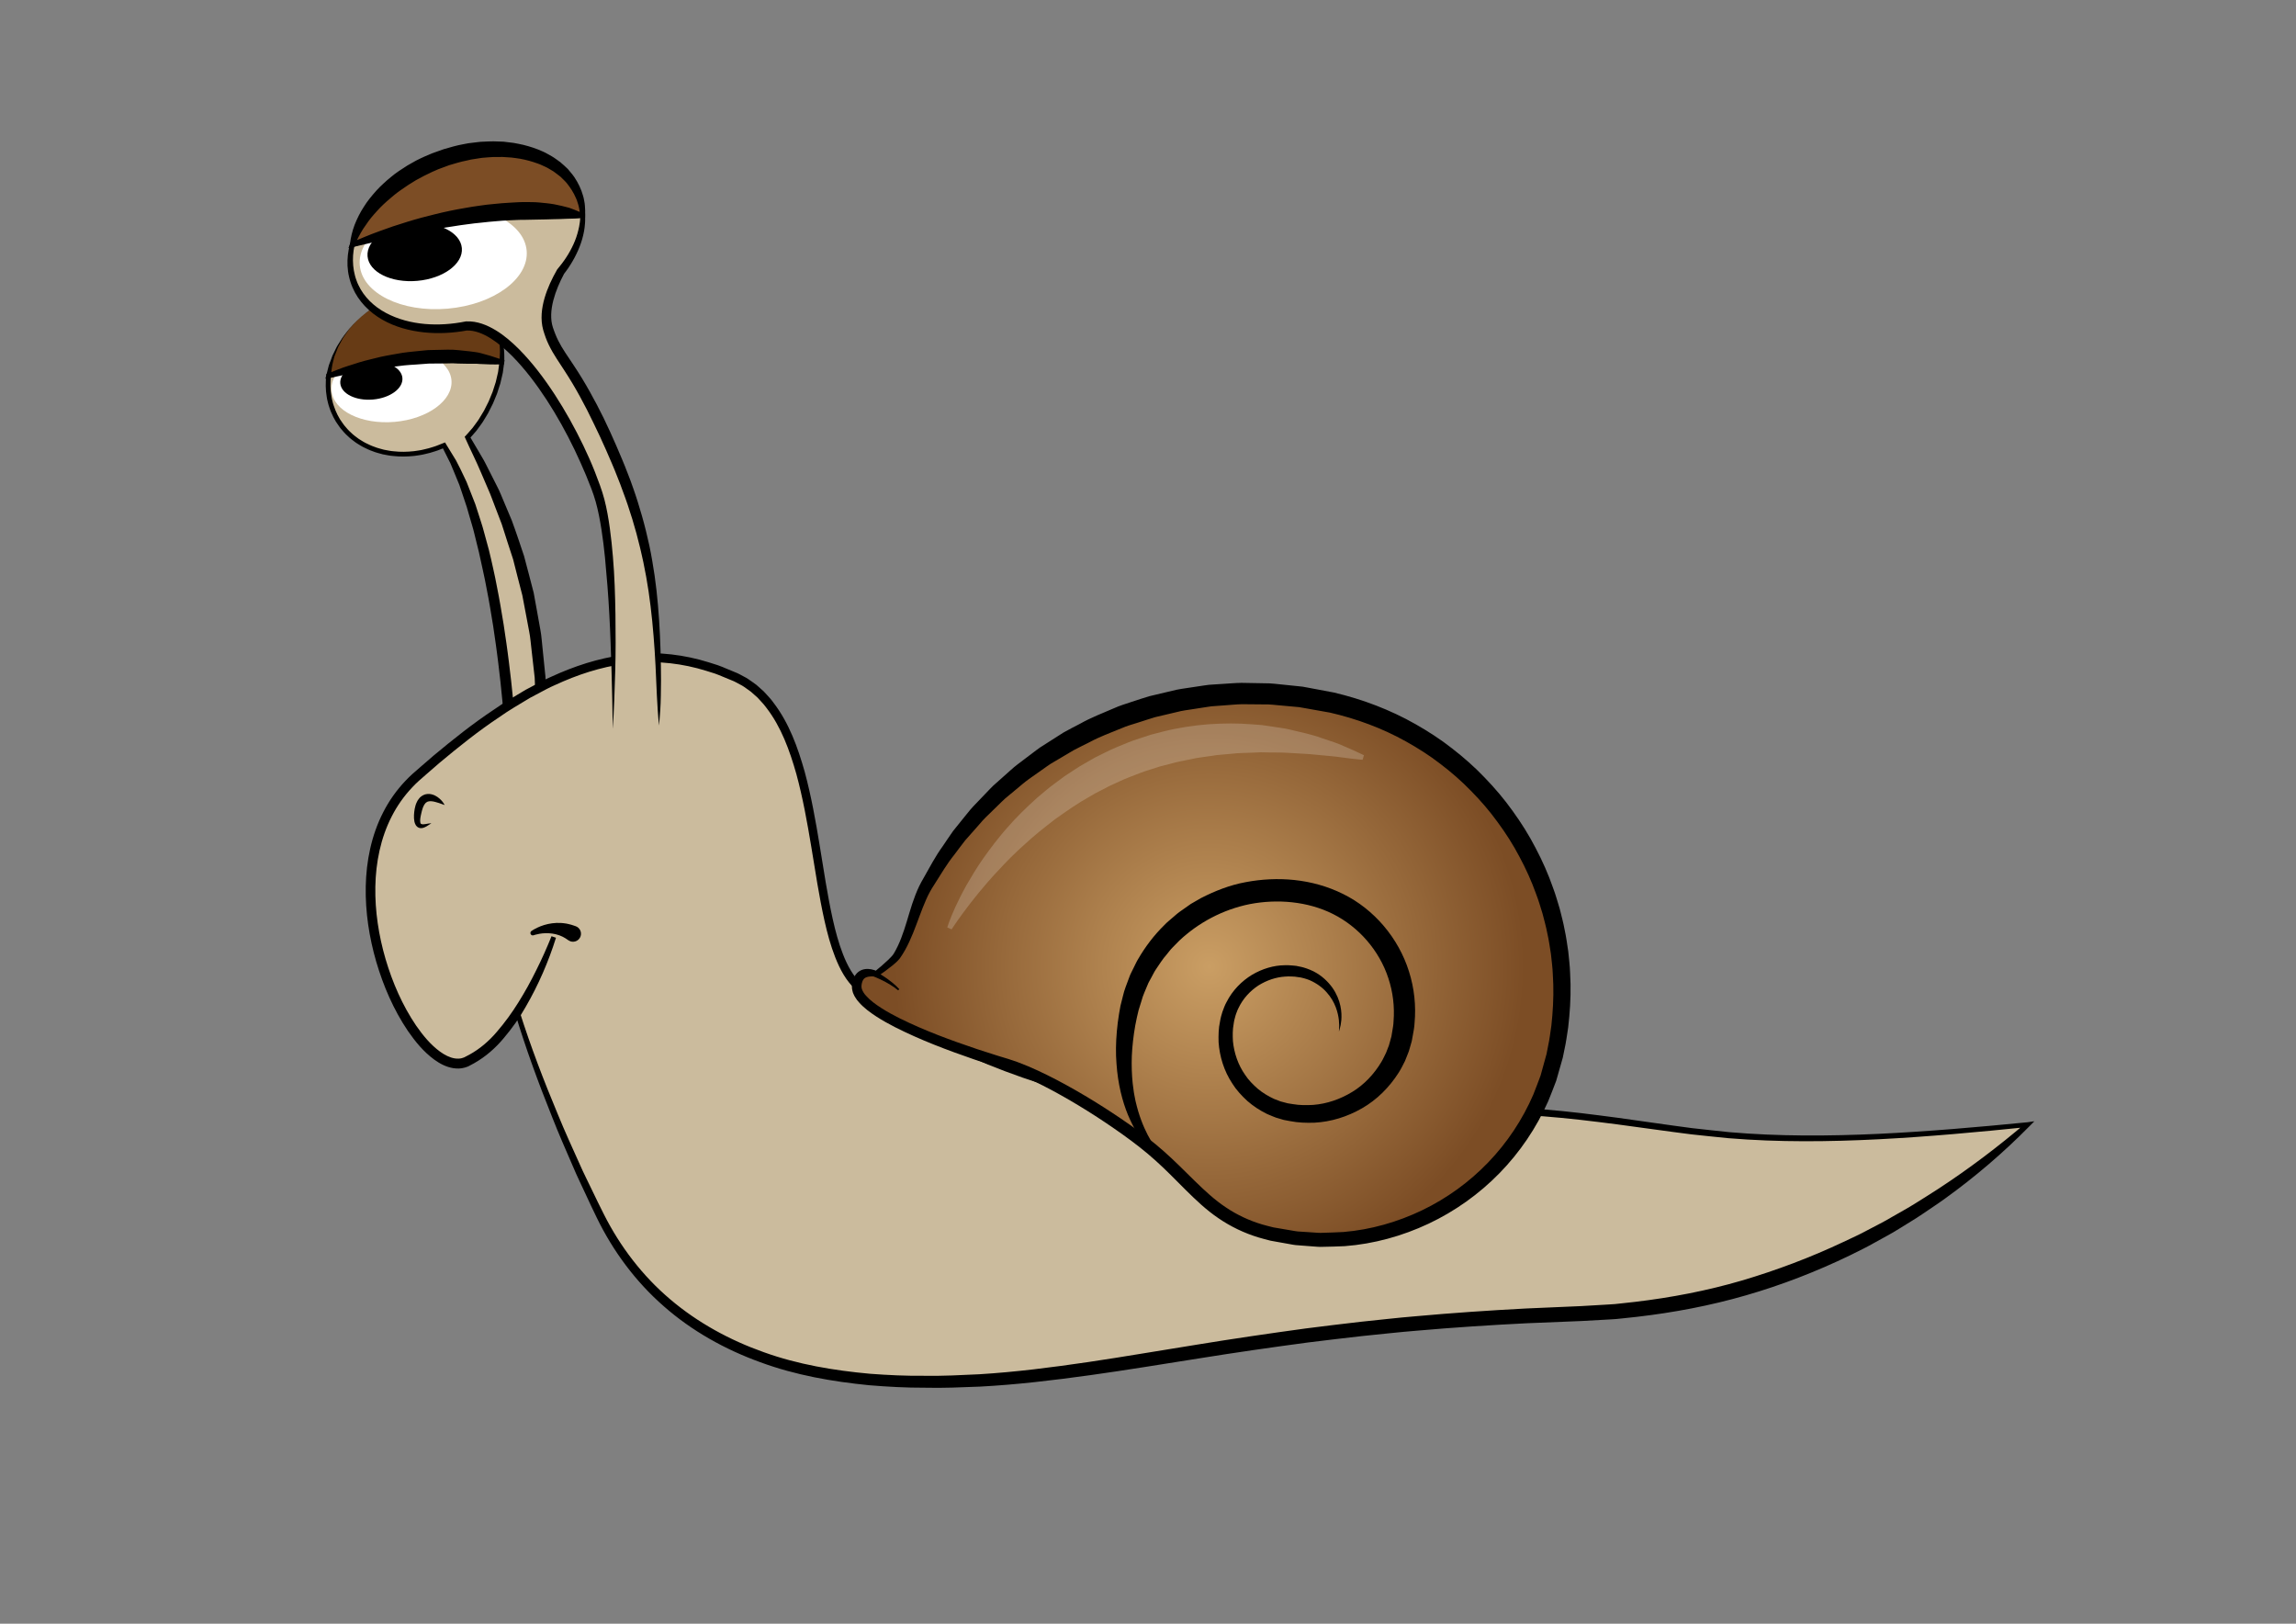<?xml version="1.0" encoding="utf-8"?>
<!DOCTYPE svg PUBLIC "-//W3C//DTD SVG 1.1//EN" "http://www.w3.org/Graphics/SVG/1.1/DTD/svg11.dtd">
<svg version="1.1" id="Ebene_2" xmlns="http://www.w3.org/2000/svg" xmlns:xlink="http://www.w3.org/1999/xlink" x="0px" y="0px"
	 viewBox="0 0 482.664 341.28" enable-background="new 0 0 482.664 341.28" xml:space="preserve">
<rect x="0" y="0" width="482.664" height="341.28" fill="#808080" stroke="none"/>
<g display="none">
	<path display="inline" fill="#CBBB9D" d="M108.799,31.727"/>
</g>
<g display="none">
	<path display="inline" fill="#CBBB9D" d="M108.799,31.727"/>
</g>
<g display="none">
	<path display="inline" fill="#CBBB9D" d="M108.799,31.727"/>
</g>
<g display="none">
	<path display="inline" fill="#CBBB9D" d="M108.799,31.727"/>
</g>
<g display="none">
	<path display="inline" fill="#CBBB9D" d="M108.799,31.727"/>
</g>
<g display="none">
	<path display="inline" fill="#CBBB9D" d="M108.799,31.727"/>
</g>
<g display="none">
	<path display="inline" fill="#CBBB9D" d="M108.799,31.727"/>
</g>
<g display="none">
	<path display="inline" fill="#CBBB9D" d="M108.799,31.727"/>
</g>
<g>
	<g>
		<path fill="#CBBB9D" d="M113.837,152.211c-0.32,39.721-6.47,2.87-6.47,2.87s-2.27-42.84-14.02-61.47
			c-8.51,3.76-18.04,1.72-22.3-5.22c-1.75-2.85-2.37-6.13-1.97-9.41
			c8.4-2.7,22.35-5.82,36.42-2.9c-0.461,5.66-3.4,11.95-7.22,15.83
			C105.917,105.771,114.047,125.311,113.837,152.211z"/>
		<path d="M114.916,152.221c-0.023,2.938-0.067,5.9-0.2,8.854c-0.067,1.48-0.154,2.961-0.292,4.452
			c-0.07,0.746-0.151,1.493-0.268,2.251c-0.121,0.762-0.247,1.515-0.532,2.355
			c-0.085,0.219-0.167,0.438-0.32,0.697c-0.06,0.117-0.197,0.288-0.312,0.421
			c-0.186,0.171-0.37,0.341-0.752,0.449c-0.343,0.1-0.776,0.029-1.008-0.095
			c-0.156-0.066-0.225-0.124-0.314-0.188c-0.085-0.063-0.178-0.137-0.223-0.19c-0.241-0.242-0.382-0.456-0.502-0.655
			c-0.467-0.797-0.714-1.512-0.972-2.245c-0.49-1.454-0.862-2.897-1.212-4.345
			c-0.689-2.897-1.258-5.787-1.769-8.714l-0.01-0.055l-0.004-0.072c-0.157-2.608-0.373-5.248-0.62-7.869
			c-0.248-2.624-0.532-5.247-0.857-7.862c-0.172-1.307-0.318-2.617-0.511-3.92l-0.566-3.913l-0.646-3.898
			c-0.201-1.302-0.474-2.589-0.714-3.884c-0.245-1.294-0.487-2.587-0.786-3.867l-0.846-3.853l-0.943-3.826
			c-0.292-1.283-0.715-2.523-1.066-3.788l-0.545-1.891l-0.623-1.861l-0.627-1.862l-0.314-0.932l-0.375-0.904
			c-0.518-1.196-0.962-2.434-1.5-3.624l-1.759-3.503l-0.004-0.007l0.625,0.191c-0.693,0.259-1.365,0.579-2.077,0.787
			c-0.706,0.227-1.414,0.445-2.142,0.588c-0.718,0.188-1.458,0.269-2.191,0.381
			c-0.737,0.07-1.479,0.136-2.221,0.136c-0.743-0.002-1.486-0.016-2.225-0.111
			c-0.744-0.043-1.47-0.227-2.204-0.349c-0.715-0.209-1.449-0.36-2.139-0.65
			c-0.71-0.236-1.377-0.575-2.048-0.904c-0.334-0.168-0.643-0.382-0.966-0.572
			c-0.326-0.185-0.635-0.395-0.927-0.632c-0.294-0.232-0.606-0.441-0.885-0.692l-0.821-0.769
			c-0.283-0.248-0.501-0.557-0.755-0.834c-0.248-0.282-0.495-0.565-0.696-0.882l-0.648-0.946l-0.527-0.95
			c-0.328-0.672-0.646-1.384-0.866-2.093c-0.134-0.352-0.217-0.717-0.307-1.081
			c-0.101-0.362-0.176-0.729-0.225-1.101c-0.136-0.737-0.185-1.488-0.205-2.234
			c-0.019-0.749,0.038-1.494,0.109-2.238l0.031-0.326l0.312-0.089c1.487-0.425,2.952-0.932,4.457-1.29l2.249-0.573
			c0.746-0.208,1.512-0.329,2.267-0.495l2.274-0.466c0.759-0.149,1.529-0.239,2.293-0.361l2.297-0.343
			c0.766-0.108,1.542-0.145,2.312-0.222l2.315-0.201c0.77-0.093,1.548-0.049,2.322-0.079l2.325-0.037
			c0.775-0.035,1.549,0.006,2.323,0.067l2.322,0.149c0.772,0.063,1.552,0.062,2.316,0.215l4.601,0.721l0.459,0.072
			l-0.061,0.458l-0.304,2.244l-0.509,2.199l-0.69,2.145l-0.857,2.082c-0.327,0.675-0.675,1.34-1.013,2.01
			c-0.372,0.652-0.778,1.285-1.166,1.928c-0.199,0.319-0.438,0.611-0.656,0.918l-0.669,0.91
			c-0.482,0.58-0.997,1.134-1.496,1.701l-0.002,0.003l0.082-0.592l2.012,3.406l0.999,1.711
			c0.32,0.577,0.602,1.175,0.905,1.761l1.791,3.54c0.637,1.163,1.074,2.417,1.61,3.627l1.543,3.661
			c0.463,1.24,0.892,2.495,1.324,3.748l1.267,3.77l1.016,3.846l1,3.85l0.712,3.913l0.702,3.915
			c0.254,1.302,0.302,2.632,0.463,3.947l0.402,3.954l0.201,1.976l0.057,1.985L114.916,152.221z M112.758,152.201
			l-0.279-7.799l-0.076-1.949l-0.219-1.938l-0.437-3.874c-0.172-1.288-0.232-2.591-0.496-3.864l-0.721-3.83
			l-0.727-3.827l-0.975-3.771l-0.959-3.776l-1.209-3.704c-0.408-1.233-0.768-2.484-1.188-3.714l-1.397-3.643
			c-0.484-1.207-0.891-2.447-1.43-3.634l-1.544-3.593c-1.006-2.409-2.205-4.732-3.263-7.133l-0.156-0.354
			l0.238-0.238l0.003-0.003c0.474-0.542,0.965-1.069,1.426-1.623l0.642-0.874c0.209-0.295,0.44-0.574,0.631-0.882
			c0.373-0.621,0.766-1.23,1.125-1.859c0.325-0.648,0.662-1.29,0.978-1.943l0.829-2.011l0.666-2.069l0.49-2.113
			l0.289-2.143l0.397,0.53l-4.519-0.708c-0.749-0.15-1.517-0.149-2.276-0.21l-2.284-0.147
			c-0.761-0.06-1.522-0.102-2.287-0.066l-2.291,0.037c-0.763,0.03-1.528-0.015-2.289,0.078l-2.284,0.198
			c-0.76,0.075-1.525,0.111-2.281,0.219l-2.268,0.339c-0.755,0.121-1.515,0.208-2.266,0.355l-2.248,0.461
			c-0.747,0.165-1.504,0.282-2.241,0.489l-2.224,0.567c-1.489,0.354-2.938,0.855-4.408,1.276l0.343-0.415
			c-0.066,0.699-0.12,1.398-0.102,2.1c0.02,0.699,0.064,1.4,0.192,2.088c0.045,0.347,0.116,0.689,0.21,1.026
			c0.084,0.339,0.161,0.681,0.287,1.007c0.21,0.676,0.486,1.288,0.789,1.92l0.527,0.95l0.584,0.844
			c0.186,0.297,0.417,0.559,0.648,0.821c0.237,0.256,0.438,0.546,0.702,0.776l0.765,0.716
			c0.259,0.234,0.552,0.429,0.826,0.645c0.271,0.222,0.561,0.417,0.866,0.59c0.302,0.177,0.59,0.379,0.903,0.535
			c0.63,0.308,1.255,0.627,1.924,0.849c0.648,0.275,1.342,0.415,2.016,0.614c0.695,0.113,1.38,0.29,2.086,0.33
			c0.701,0.09,1.406,0.103,2.112,0.105c0.705,0.001,1.412-0.062,2.114-0.129c0.699-0.107,1.403-0.182,2.089-0.363
			c0.695-0.136,1.372-0.345,2.046-0.561c0.681-0.197,1.323-0.505,1.986-0.752l0.43-0.159l0.195,0.35l0.004,0.007
			l2.103,3.436c0.642,1.177,1.2,2.395,1.781,3.606l0.431,0.91l0.368,0.933l0.735,1.867l0.732,1.871l0.616,1.906
			c0.389,1.276,0.852,2.537,1.18,3.828l1.053,3.861c0.333,1.291,0.607,2.595,0.901,3.894
			c0.307,1.297,0.555,2.605,0.806,3.912c0.246,1.308,0.526,2.61,0.732,3.924l0.662,3.935l0.583,3.946
			c0.198,1.314,0.349,2.635,0.525,3.953c0.336,2.637,0.628,5.278,0.885,7.924
			c0.253,2.649,0.489,5.286,0.639,7.963l-0.014-0.127c0.488,2.864,1.046,5.746,1.707,8.569
			c0.335,1.409,0.695,2.816,1.14,4.149c0.22,0.654,0.477,1.331,0.756,1.802
			c0.065,0.118,0.14,0.205,0.158,0.224c0.012,0.02-0.002-0.004-0.015-0.012
			c-0.016-0.009-0.016-0.004-0.082-0.044c-0.069-0.041-0.308-0.086-0.477-0.034
			c-0.198,0.065-0.246,0.109-0.29,0.162c-0.007-0.014-0.013,0.024,0.009-0.024
			c0.036-0.057,0.087-0.182,0.136-0.304c0.191-0.552,0.326-1.252,0.434-1.94c0.11-0.693,0.19-1.408,0.26-2.124
			c0.138-1.435,0.229-2.888,0.3-4.344C112.67,158.056,112.725,155.141,112.758,152.201z"/>
	</g>
	
		<ellipse transform="matrix(0.996 -0.087 0.087 0.996 -6.771 7.519)" fill="#FFFFFF" cx="82.355" cy="80.982" rx="12.656" ry="7.69"/>
	<ellipse transform="matrix(0.996 -0.087 0.087 0.996 -6.699 7.142)" cx="78.118" cy="79.981" rx="6.554" ry="3.983"/>
	<g>
		<path fill="#673B15" d="M105.497,76.081c-14.07-2.92-28.02,0.2-36.42,2.9
			c0.64-5.55,4.16-11.11,9.89-14.63c9.09-5.58,20.29-3.87,25.01,3.82
			C105.307,70.341,105.747,73.121,105.497,76.081z"/>
		<path d="M105.419,76.575c-1.569,0.075-3.117,0.008-4.661-0.076c-0.776-0.099-1.52-0.021-2.268-0.041
			c-0.746-0.015-1.49-0.014-2.23-0.044l-1.11-0.055c-0.372-0.009-0.751,0.018-1.127,0.026l-2.258,0.022
			c-0.752,0.024-1.507-0.027-2.258,0.06l-2.258,0.165c-0.752,0.059-1.51,0.077-2.26,0.168l-2.253,0.279
			c-0.751,0.093-1.509,0.153-2.258,0.273l-2.248,0.367c-0.749,0.127-1.51,0.207-2.252,0.377l-2.247,0.432
			c-1.507,0.264-2.986,0.646-4.5,0.93l-0.836,0.156l0.186-0.69v-0c0.153-0.569,0.3-1.134,0.434-1.698
			c0.109-0.57,0.384-1.095,0.567-1.64l0.292-0.812l0.379-0.775c0.268-0.507,0.469-1.047,0.791-1.522
			c0.305-0.484,0.623-0.959,0.916-1.446c0.315-0.473,0.69-0.906,1.032-1.36c0.176-0.223,0.344-0.452,0.528-0.668
			l0.585-0.62c0.399-0.403,0.76-0.846,1.19-1.217c0.866-0.734,1.691-1.519,2.656-2.126
			c0.911-0.683,1.912-1.226,2.915-1.755l1.553-0.706l1.607-0.573c1.088-0.327,2.194-0.606,3.322-0.766
			c1.125-0.166,2.266-0.254,3.404-0.217c0.571-0.015,1.137,0.055,1.705,0.105c0.571,0.03,1.13,0.145,1.692,0.253
			c0.567,0.084,1.113,0.252,1.662,0.414c0.558,0.138,1.083,0.366,1.615,0.582c1.06,0.433,2.068,1.001,3.003,1.671
			c0.94,0.664,1.789,1.455,2.548,2.327c0.739,0.877,1.446,1.825,1.919,2.887c0.994,2.162,1.197,4.543,1.101,6.863
			l-0.018,0.425L105.419,76.575z M105.039,75.424c0.069-0.898,0.096-1.799,0.013-2.695
			c-0.091-1.097-0.354-2.19-0.752-3.192c-0.404-1.034-1.034-1.956-1.711-2.841
			c-0.706-0.862-1.509-1.649-2.404-2.32c-0.891-0.676-1.859-1.258-2.887-1.71
			c-0.515-0.225-1.025-0.464-1.57-0.614c-0.536-0.174-1.07-0.356-1.627-0.454
			c-0.551-0.121-1.102-0.25-1.665-0.295c-0.561-0.069-1.122-0.147-1.688-0.134
			c-1.13-0.046-2.264,0.031-3.383,0.186c-1.124,0.148-2.226,0.416-3.313,0.732l-1.607,0.556l-1.553,0.689
			c-1.007,0.52-2.012,1.054-2.927,1.727c-0.966,0.602-1.81,1.365-2.665,2.111
			c-0.424,0.377-0.78,0.824-1.173,1.232l-0.576,0.626c-0.179,0.219-0.335,0.458-0.502,0.686
			c-0.323,0.466-0.677,0.909-0.972,1.392c-0.281,0.492-0.539,0.996-0.808,1.491
			c-0.28,0.49-0.437,1.04-0.66,1.554l-0.311,0.782l-0.211,0.815c-0.311,1.079-0.424,2.193-0.512,3.291
			l-0.001,0.001l-0.649-0.533c1.443-0.562,2.877-1.188,4.366-1.636l2.226-0.709
			c0.741-0.246,1.504-0.403,2.257-0.607l2.273-0.559c0.761-0.177,1.534-0.294,2.301-0.444l2.312-0.402
			c0.772-0.125,1.555-0.18,2.333-0.273l2.341-0.233c0.779-0.1,1.568-0.061,2.353-0.097l2.357-0.052
			c0.394,0.005,0.784-0.011,1.18,0.011l1.193,0.093c0.795,0.069,1.586,0.168,2.376,0.252
			c0.784,0.104,1.587,0.181,2.324,0.384C102.433,74.579,103.739,74.967,105.039,75.424z"/>
	</g>
	<g>
		<path fill="#CBBB9D" d="M116.406,196.941c0,0-7.219,21.459-18.419,26.259c-11.2,4.8-32.657-40.135-10.4-60
			c26.54-23.688,46.399-30.4,67.2-20.8S168.387,198.4,181.187,208s44.063,27.406,87.106,25.565
			c50.61-2.165,63.355,1.056,86.654,4.133c21.624,2.856,43.788,1.498,71.316-1.317
			c-22.523,20.959-54.117,38.475-94.157,39.727c-72.892,2.279-101.664,15.396-141.319,14.292
			c-19.226-0.535-49.779-4.806-64.8-35.2c-11.86-24-17.234-42.442-17.234-42.442"/>
		<path d="M116.879,197.103c-1.582,5.054-3.699,9.918-6.368,14.524c-1.297,2.324-2.87,4.506-4.606,6.566
			c-1.718,2.07-3.807,3.913-6.238,5.287l-0.928,0.496l-0.232,0.123c-0.066,0.03-0.016,0.018-0.179,0.084
			l-0.116,0.041c-0.164,0.055-0.287,0.11-0.485,0.164c-0.898,0.256-1.645,0.236-2.435,0.125
			c-1.547-0.248-2.858-0.972-3.997-1.793c-2.284-1.672-4.01-3.809-5.542-6.021
			c-3.018-4.471-5.149-9.425-6.656-14.54c-1.486-5.121-2.311-10.457-2.209-15.824
			c0.104-5.349,1.186-10.778,3.675-15.618c1.232-2.416,2.819-4.662,4.696-6.625c0.918-0.994,1.978-1.894,2.954-2.736
			l2.975-2.572c4.056-3.373,8.19-6.681,12.598-9.601c2.157-1.529,4.463-2.846,6.733-4.207l3.521-1.86
			c1.175-0.617,2.418-1.106,3.624-1.664c4.89-2.083,10.093-3.577,15.443-4.021
			c5.344-0.463,10.777,0.183,15.879,1.78l1.913,0.607c0.637,0.203,1.239,0.496,1.86,0.74l1.85,0.767
			l0.462,0.192c0.258,0.11,0.32,0.165,0.49,0.249l0.866,0.466c0.575,0.273,1.158,0.696,1.736,1.106
			c0.285,0.207,0.587,0.401,0.857,0.62l0.77,0.685l0.768,0.687l0.694,0.756c0.463,0.503,0.929,1.006,1.317,1.564
			c3.337,4.342,5.152,9.484,6.592,14.564c1.383,5.122,2.304,10.32,3.155,15.502
			c0.853,5.18,1.61,10.365,2.736,15.437c0.564,2.532,1.23,5.04,2.16,7.416c0.921,2.363,2.136,4.649,3.94,6.242
			c0.229,0.192,0.439,0.409,0.681,0.584l0.796,0.576l1.593,1.153l3.226,2.168l3.312,2.067l3.383,1.953
			c4.555,2.53,9.259,4.785,14.058,6.819c9.643,3.957,19.707,6.898,29.977,8.7
			c10.283,1.795,20.733,2.327,31.183,1.9l15.724-0.507c5.252-0.054,10.509-0.121,15.762-0.114
			c10.506,0.132,21.024,0.63,31.473,1.846c2.606,0.334,5.22,0.625,7.817,0.993l7.793,1.099
			c2.589,0.353,5.201,0.75,7.771,1.069c2.606,0.28,5.213,0.591,7.818,0.845
			c10.388,0.903,20.895,0.841,31.345,0.358c10.46-0.494,20.904-1.409,31.336-2.436l0.011-0.002l1.446-0.206
			l-1.055,1.07c-5.439,5.519-11.358,10.593-17.673,15.141c-1.57,1.148-3.21,2.198-4.813,3.304
			c-1.607,1.098-3.298,2.069-4.945,3.11c-1.644,1.05-3.391,1.92-5.085,2.883
			c-1.69,0.974-3.452,1.81-5.199,2.68c-7.022,3.396-14.327,6.224-21.829,8.391
			c-7.502,2.174-15.2,3.626-22.947,4.524l-2.909,0.312c-0.97,0.115-1.94,0.206-2.915,0.242l-5.843,0.325
			l-11.553,0.471c-7.691,0.387-15.351,0.883-23.024,1.56c-3.837,0.299-7.658,0.756-11.488,1.126
			c-3.826,0.413-7.644,0.902-11.466,1.36c-7.632,1.022-15.253,2.114-22.867,3.341
			c-7.617,1.2-15.233,2.461-22.901,3.529c-7.665,1.06-15.373,1.991-23.135,2.4
			c-3.881,0.149-7.766,0.332-11.653,0.231c-3.897,0.013-7.751-0.198-11.658-0.523
			c-7.747-0.764-15.513-2.119-22.876-4.837c-7.36-2.662-14.347-6.539-20.25-11.733
			c-5.926-5.163-10.693-11.593-14.107-18.617c-0.882-1.755-1.651-3.498-2.482-5.247
			c-0.801-1.758-1.667-3.476-2.414-5.267c-1.538-3.555-3.107-7.096-4.514-10.696
			c-2.884-7.178-5.547-14.434-7.783-21.859l0.96-0.279c2.319,7.322,5.081,14.535,8.053,21.635
			c1.452,3.568,3.061,7.062,4.637,10.568c0.763,1.761,1.659,3.479,2.483,5.222
			c0.849,1.723,1.665,3.501,2.541,5.18c3.429,6.807,8.138,12.96,13.928,17.861
			c5.78,4.917,12.54,8.599,19.696,11.131c7.158,2.579,14.743,3.844,22.337,4.532
			c3.785,0.285,7.645,0.467,11.466,0.422c3.831,0.069,7.66-0.142,11.486-0.319
			c7.653-0.465,15.275-1.446,22.887-2.562c7.61-1.124,15.212-2.452,22.841-3.658
			c7.62-1.248,15.275-2.366,22.939-3.413c3.839-0.471,7.676-0.973,11.521-1.397
			c3.85-0.383,7.691-0.852,11.548-1.162c7.7-0.701,15.443-1.223,23.166-1.631l11.579-0.502l5.715-0.333
			c0.954-0.038,1.903-0.129,2.851-0.246l2.844-0.314c7.573-0.898,15.091-2.335,22.414-4.479
			c7.314-2.162,14.468-4.861,21.369-8.12c1.726-0.814,3.469-1.597,5.143-2.517
			c1.679-0.909,3.41-1.726,5.042-2.721c1.647-0.965,3.341-1.86,4.955-2.884c1.614-1.024,3.25-2.019,4.85-3.07
			c6.406-4.194,12.539-8.831,18.399-13.827l0.392,0.864h-0.01c-10.437,1.075-20.893,2.038-31.384,2.581
			c-10.492,0.53-21.011,0.644-31.534-0.223c-2.613-0.243-5.217-0.542-7.825-0.81
			c-2.635-0.316-5.21-0.694-7.817-1.039l-7.791-1.062c-2.596-0.356-5.195-0.634-7.793-0.955
			c-10.398-1.17-20.857-1.596-31.323-1.711c-5.233,0.001-10.465,0.076-15.699,0.138l-15.724,0.531
			c-10.505,0.446-21.118-0.075-31.512-1.875c-10.394-1.807-20.582-4.767-30.348-8.757
			c-4.861-2.052-9.627-4.327-14.246-6.884l-3.433-1.975l-3.364-2.093l-3.305-2.215l-1.595-1.15l-0.797-0.575
			c-0.29-0.208-0.543-0.46-0.816-0.69c-2.146-1.906-3.435-4.417-4.418-6.906c-0.985-2.509-1.671-5.087-2.251-7.669
			c-1.155-5.168-1.921-10.369-2.78-15.534c-0.855-5.163-1.778-10.306-3.138-15.312
			c-1.409-4.96-3.196-9.913-6.298-13.92c-0.361-0.521-0.79-0.979-1.215-1.439l-0.635-0.693l-0.7-0.621
			l-0.699-0.623c-0.239-0.193-0.493-0.351-0.738-0.53c-0.491-0.349-0.961-0.712-1.575-1.004l-0.866-0.465
			c-0.123-0.062-0.337-0.191-0.385-0.196l-0.446-0.184l-1.785-0.736c-0.599-0.234-1.181-0.518-1.793-0.711
			l-1.837-0.578c-4.9-1.525-10.068-2.129-15.171-1.68c-5.108,0.432-10.107,1.87-14.849,3.898
			c-1.171,0.545-2.375,1.018-3.52,1.623l-3.431,1.82c-2.221,1.339-4.475,2.627-6.596,4.137
			c-4.334,2.881-8.398,6.144-12.398,9.479l-2.971,2.577c-1.006,0.872-1.949,1.673-2.811,2.608
			c-1.743,1.828-3.214,3.914-4.359,6.17c-2.314,4.514-3.341,9.638-3.433,14.751
			c-0.09,5.126,0.709,10.274,2.152,15.215c1.458,4.932,3.538,9.724,6.403,13.948
			c1.441,2.086,3.087,4.077,5.053,5.504c0.974,0.708,2.047,1.259,3.101,1.419c0.5,0.087,1.096,0.059,1.463-0.046
			c0.12-0.027,0.299-0.102,0.446-0.15l0.116-0.041c-0.088,0.032,0.034-0.022,0.04-0.028l0.202-0.106
			l0.81-0.424c2.135-1.175,4.089-2.823,5.736-4.768c1.663-1.926,3.185-4.006,4.546-6.202
			c1.37-2.189,2.628-4.463,3.772-6.798c1.167-2.321,2.228-4.709,3.196-7.117L116.879,197.103z"/>
	</g>
	<g>
		<path fill="#CBBB9D" d="M128.817,153.2c0.26-11.04,0.51-39.22-3.24-49.85
			c-5.7-16.17-18.29-35.28-27.52-34.84c-10.69,2.07-20.51-1.31-23.53-8.8
			c-1.05-2.61-1.17-5.44-0.48-8.26c10.98-3.76,31.64-9.46,48.46-6.13v0.17
			c0,2.4-0.64,4.86-1.82,7.25c-0.74,1.5-1.69,2.97-2.84,4.37c-1.88,3.39-3.8,8.15-2.63,12
			c2.07,6.79,5.19,6.62,13.45,25.42c8.23,18.74,9.91,32.33,9.88,57.97"/>
		<path d="M128.817,153.2c-0.076-4.017-0.124-8.031-0.257-12.041c-0.136-4.011-0.239-8.019-0.468-12.02
			c-0.21-4.002-0.534-7.993-0.913-11.966c-0.199-1.986-0.44-3.965-0.748-5.927
			c-0.31-1.96-0.676-3.911-1.201-5.788c-0.516-1.847-1.278-3.71-2.027-5.54c-0.772-1.829-1.578-3.645-2.438-5.436
			c-1.726-3.579-3.658-7.061-5.817-10.387c-2.164-3.317-4.549-6.504-7.302-9.285
			c-1.379-1.38-2.862-2.651-4.462-3.665c-1.589-1.005-3.361-1.737-5.083-1.677l0.136-0.017
			c-2.995,0.549-6.07,0.727-9.115,0.408c-3.035-0.331-6.076-1.125-8.772-2.678
			c-2.687-1.527-5.013-3.865-6.241-6.755c-0.078-0.19-0.148-0.335-0.23-0.564l-0.178-0.526
			c-0.127-0.336-0.22-0.733-0.315-1.121c-0.186-0.774-0.287-1.535-0.33-2.312
			c-0.039-0.774-0.004-1.547,0.075-2.312l0.173-1.139l0.256-1.119l0.001-0.002l0.055-0.263l0.269-0.092
			c7.809-2.661,15.819-4.774,23.986-6.046c4.082-0.632,8.209-1.029,12.349-1.101
			c2.07-0.034,4.143,0.017,6.211,0.174c1.034,0.078,2.066,0.19,3.096,0.321c1.029,0.139,2.053,0.311,3.075,0.504
			h0.003l0.399,0.058l0.003,0.433l0.007,0.825c0.008,0.263-0.02,0.555-0.036,0.838
			c-0.034,0.573-0.107,1.12-0.21,1.673c-0.205,1.1-0.518,2.18-0.93,3.218c-0.092,0.264-0.212,0.516-0.321,0.773
			c-0.101,0.243-0.235,0.535-0.356,0.767c-0.233,0.481-0.479,0.964-0.777,1.459
			c-0.275,0.503-0.588,0.958-0.893,1.427c-0.305,0.467-0.653,0.903-0.985,1.352l0.087-0.128
			c-0.959,1.808-1.777,3.692-2.275,5.624c-0.492,1.919-0.653,3.926-0.096,5.656c0.16,0.422,0.335,1.004,0.523,1.425
			c0.18,0.443,0.366,0.89,0.594,1.333c0.438,0.887,0.951,1.741,1.523,2.603c1.136,1.717,2.356,3.484,3.458,5.3
			c1.109,1.817,2.14,3.676,3.13,5.551l1.439,2.833l1.352,2.87c0.862,1.915,1.734,3.873,2.529,5.807
			c0.416,0.958,0.792,1.959,1.18,2.948c0.396,0.988,0.766,1.983,1.109,2.985c0.711,1.997,1.34,4.025,1.92,6.065
			c0.583,2.04,1.084,4.103,1.536,6.175c0.436,2.076,0.783,4.167,1.096,6.261l0.402,3.147l0.312,3.154
			c0.172,2.104,0.327,4.208,0.412,6.314c0.116,2.104,0.147,4.21,0.195,6.314c0.032,2.103,0.049,4.207-0.01,6.309
			c-0.025,2.102-0.175,4.204-0.376,6.302c-0.439-4.198-0.527-8.389-0.739-12.573
			c-0.121-2.09-0.226-4.183-0.414-6.265c-0.157-2.085-0.383-4.163-0.626-6.235l-0.416-3.101l-0.505-3.083
			l-0.596-3.063c-0.207-1.018-0.465-2.026-0.688-3.041c-0.485-2.019-1.019-4.027-1.632-6.011
			c-0.61-1.984-1.268-3.955-2.007-5.898c-0.347-0.981-0.713-1.951-1.105-2.909
			c-0.384-0.963-0.751-1.925-1.178-2.89c-0.814-1.944-1.664-3.815-2.536-5.723
			c-0.895-1.883-1.788-3.763-2.729-5.617c-0.951-1.847-1.938-3.671-2.998-5.448
			c-1.059-1.784-2.208-3.485-3.369-5.281c-0.579-0.893-1.142-1.846-1.623-2.847
			c-0.244-0.494-0.465-1.015-0.664-1.551c-0.215-0.549-0.323-0.981-0.512-1.548c-0.655-2.326-0.331-4.667,0.271-6.77
			c0.619-2.12,1.554-4.083,2.619-5.949l0.034-0.059l0.053-0.069c0.318-0.411,0.666-0.8,0.973-1.22
			c0.305-0.42,0.625-0.837,0.889-1.27c0.283-0.414,0.551-0.877,0.814-1.354c0.141-0.24,0.24-0.433,0.36-0.682
			c0.113-0.233,0.238-0.463,0.336-0.704c0.433-0.945,0.773-1.93,1.015-2.938c0.126-0.499,0.233-1.019,0.297-1.518
			c0.032-0.253,0.077-0.497,0.087-0.773l0.049-0.791l0.403,0.491l-0.002-0c-1-0.19-2.003-0.358-3.013-0.494
			c-1.01-0.128-2.023-0.238-3.04-0.315c-2.033-0.155-4.076-0.205-6.118-0.171
			c-4.085,0.07-8.168,0.463-12.213,1.089c-8.094,1.261-16.055,3.359-23.814,6.004l0.324-0.354l-0.001,0.002
			l-0.193,1.058l-0.114,1.065c-0.041,0.711-0.042,1.423,0.025,2.127c0.071,0.699,0.181,1.411,0.365,2.071
			c0.092,0.33,0.171,0.654,0.317,1.008l0.193,0.521l0.206,0.457c1.183,2.554,3.314,4.575,5.804,5.894
			c2.493,1.337,5.311,2.064,8.161,2.32c2.856,0.253,5.755,0.041,8.578-0.523l0.066-0.013l0.071-0.003
			c2.331-0.105,4.438,0.795,6.235,1.881c1.817,1.103,3.38,2.491,4.843,3.94c2.9,2.93,5.349,6.21,7.569,9.611
			c2.214,3.409,4.184,6.961,5.947,10.613c0.88,1.827,1.708,3.68,2.45,5.569
			c0.734,1.897,1.469,3.771,2.001,5.802c0.521,2.001,0.858,4.009,1.14,6.019c0.278,2.01,0.486,4.021,0.652,6.034
			c0.349,4.022,0.465,8.052,0.532,12.074c0.052,4.024,0.07,8.044-0.048,12.063
			C129.216,145.175,129.08,149.19,128.817,153.2z"/>
	</g>
	
		<ellipse transform="matrix(0.996 -0.087 0.087 0.996 -4.384 8.366)" fill="#FFFFFF" cx="93.217" cy="54.178" rx="17.612" ry="10.701"/>
	<ellipse transform="matrix(0.996 -0.087 0.087 0.996 -4.301 7.835)" cx="87.219" cy="52.976" rx="9.953" ry="6.047"/>
	<g>
		<path fill="#7C4D25" d="M122.507,45.32c-16.82-3.33-37.48,2.37-48.46,6.13
			c1.69-6.93,8.19-13.84,17.43-17.55c13-5.24,26.48-2.18,30.12,6.84
			C122.187,42.21,122.487,43.75,122.507,45.32z"/>
		<path d="M122.426,45.813c-1.063,0.132-2.107,0.143-3.152,0.162c-1.023,0.035-2.018,0.104-3.006,0.098
			c-0.994,0.022-2.008,0.075-3.004,0.072c-0.999-0.002-2.004,0.063-3.004,0.061c-1.001-0.022-2.006,0.061-3.01,0.091
			c-1.004,0.025-2.008,0.122-3.013,0.202c-1.005,0.064-2.007,0.188-3.012,0.293
			c-1.005,0.095-2.01,0.206-3.013,0.352c-1.003,0.134-2.008,0.263-3.008,0.439c-1,0.167-2.009,0.292-3.007,0.483
			c-1,0.181-2.005,0.339-3.002,0.55c-0.996,0.209-2.005,0.366-3,0.588c-1.996,0.418-3.996,0.845-5.99,1.309
			l-5.996,1.411l-0.96,0.226l0.312-0.818l0.001-0.001c0.158-1.383,0.487-2.766,0.992-4.085
			c0.521-1.307,1.145-2.593,1.927-3.769c0.745-1.208,1.649-2.301,2.588-3.357c0.478-0.521,0.967-1.034,1.496-1.502
			c0.511-0.49,1.048-0.947,1.597-1.392c1.08-0.915,2.27-1.677,3.461-2.429c0.61-0.351,1.219-0.707,1.838-1.04
			c0.632-0.31,1.258-0.633,1.905-0.908l0.971-0.412l0.542-0.226l0.473-0.169l1.895-0.675
			c1.372-0.394,2.771-0.819,4.146-1.055l1.037-0.198l1.05-0.129c0.702-0.071,1.396-0.197,2.105-0.205
			c0.707-0.023,1.41-0.08,2.117-0.073l2.122,0.069l2.114,0.256c0.702,0.109,1.397,0.28,2.093,0.42
			c1.383,0.347,2.748,0.786,4.055,1.385c0.66,0.276,1.273,0.677,1.906,1.011c0.622,0.36,1.192,0.821,1.783,1.228
			c0.558,0.46,1.087,0.962,1.608,1.459c0.456,0.569,0.954,1.097,1.356,1.698
			c0.805,1.203,1.444,2.518,1.821,3.887l0.136,0.485l0.104,0.539c0.066,0.358,0.143,0.719,0.157,1.069
			c0.079,0.703,0.068,1.407,0.05,2.103l-0.011,0.429L122.426,45.813z M121.869,44.544
			c-0.058-0.373-0.098-0.75-0.196-1.113c-0.058-0.317-0.178-0.601-0.265-0.895l-0.138-0.437l-0.195-0.464
			c-0.496-1.167-1.176-2.215-1.954-3.173c-0.393-0.475-0.874-0.878-1.296-1.319
			c-0.499-0.37-0.973-0.764-1.477-1.116c-0.544-0.304-1.049-0.659-1.611-0.924
			c-0.577-0.241-1.116-0.545-1.713-0.736c-1.172-0.428-2.381-0.76-3.616-0.989
			c-0.625-0.084-1.242-0.203-1.869-0.262l-1.889-0.123l-1.899,0.006c-0.632,0.016-1.266,0.093-1.897,0.134
			c-0.633,0.026-1.26,0.168-1.888,0.252l-0.941,0.147l-0.931,0.214c-1.267,0.238-2.431,0.615-3.634,0.963
			l-1.886,0.697l-0.471,0.174l-0.382,0.17l-0.876,0.384c-1.157,0.535-2.289,1.116-3.4,1.737
			c-1.096,0.646-2.158,1.344-3.193,2.079c-1.048,0.722-2.009,1.552-2.964,2.388
			c-0.481,0.415-0.923,0.87-1.382,1.312c-0.418,0.474-0.883,0.917-1.284,1.408c-0.856,0.949-1.576,1.998-2.292,3.065
			c-0.674,1.09-1.274,2.232-1.794,3.444l-0.001,0.001l-0.648-0.591c0.952-0.405,1.893-0.849,2.858-1.221
			c0.962-0.385,1.922-0.78,2.899-1.125c1.943-0.725,3.911-1.388,5.9-1.987c1.984-0.62,3.994-1.155,6.019-1.643
			c2.022-0.501,4.066-0.927,6.126-1.273c1.026-0.194,2.06-0.352,3.098-0.495c1.034-0.163,2.075-0.277,3.121-0.368
			c1.044-0.099,2.087-0.212,3.139-0.254c1.051-0.046,2.098-0.147,3.154-0.137
			c1.056,0.013,2.109-0.016,3.164,0.086c1.057,0.104,2.102,0.192,3.157,0.381c1.058,0.206,2.113,0.453,3.131,0.73
			C120.398,43.937,121.131,44.231,121.869,44.544z"/>
	</g>
	<radialGradient id="SVGID_1_" cx="185.475" cy="211.975" r="0" gradientUnits="userSpaceOnUse">
		<stop  offset="0" style="stop-color:#FFFFFF"/>
		<stop  offset="1" style="stop-color:#000000"/>
	</radialGradient>
	<path fill="url(#SVGID_1_)" stroke="#000000" stroke-width="1.18" stroke-miterlimit="10" d="M185.475,211.975"/>
	<g>
		<path fill="#CBBB9D" d="M111.944,196.134c0,0,4.004-2.245,8.277,0"/>
		<path d="M111.706,195.694c-0,0,0.489-0.356,1.266-0.719c0.781-0.376,1.899-0.764,3.103-0.913
			c0.6-0.085,1.217-0.1,1.799-0.07c0.294,0.001,0.571,0.054,0.841,0.083c0.271,0.026,0.52,0.082,0.751,0.136
			c0.47,0.092,0.845,0.221,1.109,0.312c0.266,0.09,0.418,0.141,0.418,0.141c0.879,0.298,1.352,1.251,1.055,2.131
			c-0.297,0.879-1.251,1.352-2.13,1.055c-0.143-0.049-0.275-0.114-0.395-0.194l-0.074-0.05
			c0,0-0.092-0.062-0.252-0.17c-0.16-0.112-0.39-0.275-0.691-0.425c-0.148-0.083-0.31-0.174-0.492-0.241
			c-0.181-0.071-0.369-0.171-0.577-0.227c-0.41-0.138-0.867-0.258-1.341-0.318
			c-0.948-0.145-1.956-0.089-2.701,0.047c-0.759,0.131-1.213,0.303-1.213,0.303
			c-0.26,0.1-0.552-0.031-0.651-0.292C111.449,196.065,111.527,195.825,111.706,195.694z"/>
	</g>
	<g>
		<path fill="#CBBB9D" d="M93.466,169.206c0,0-4.475-4.166-5.555,1.08c-1.08,5.246,2.006,2.777,2.777,2.777"/>
		<path d="M93.466,169.206c0,0-0.208-0.075-0.572-0.207c-0.357-0.123-0.852-0.316-1.418-0.452
			c-0.278-0.076-0.577-0.129-0.858-0.145c-0.287-0.024-0.537,0.026-0.746,0.099c-0.19,0.111-0.384,0.205-0.546,0.457
			c-0.089,0.108-0.181,0.223-0.241,0.391c-0.062,0.16-0.17,0.282-0.209,0.473
			c-0.11,0.371-0.229,0.665-0.308,1.101c-0.112,0.425-0.151,0.749-0.214,1.098
			c-0.039,0.334-0.048,0.678,0.006,0.865c0.043,0.195,0.084,0.28,0.314,0.338
			c0.219,0.062,0.509,0.017,0.748-0.014c0.255-0.044,0.477-0.082,0.661-0.114c0.38-0.07,0.607-0.032,0.607-0.032
			l0.001,0.001c0,0.001-0.001,0.001-0.001,0.001s-0.203,0.067-0.505,0.292c-0.156,0.1-0.346,0.231-0.583,0.367
			c-0.249,0.117-0.517,0.281-0.937,0.332c-0.206,0.012-0.459,0.009-0.712-0.126c-0.137-0.05-0.235-0.144-0.338-0.245
			c-0.115-0.101-0.189-0.209-0.245-0.321c-0.272-0.47-0.293-0.918-0.341-1.368
			c-0.023-0.44,0.001-0.936,0.05-1.327c0.032-0.391,0.141-0.911,0.263-1.352
			c0.041-0.229,0.172-0.467,0.267-0.697c0.086-0.232,0.235-0.458,0.406-0.678c0.296-0.447,0.83-0.812,1.372-0.978
			c0.552-0.142,1.087-0.1,1.508,0.034c0.431,0.126,0.779,0.318,1.07,0.517c0.577,0.412,0.951,0.833,1.18,1.158
			C93.377,168.992,93.466,169.206,93.466,169.206z"/>
	</g>
	<g>
		<path fill="#CBBB9D" d="M108.799,31.727"/>
	</g>
	<g>
		<g>
			<radialGradient id="SVGID_2_" cx="254.226" cy="203.179" r="66.322" gradientUnits="userSpaceOnUse">
				<stop  offset="0" style="stop-color:#CA9E64"/>
				<stop  offset="1" style="stop-color:#7C4D25"/>
			</radialGradient>
			<path fill="url(#SVGID_2_)" d="M280.014,147.674c-34.7-7.871-69.243,8.854-85.393,38.68
				c-2.461,4.545-3.149,10.015-6.035,14.508c-0.784,1.221-4.356,3.834-4.356,3.834
				c-2.107-0.566-3.859-0.189-4.135,2.426c-0.669,6.348,24.365,14.399,31.462,16.539
				c9.009,2.717,24.277,12.458,31.139,18.334c8.679,7.432,12.417,14.601,24.709,17.389
				c26.747,6.066,53.347-10.697,59.413-37.443C334.401,188.506,313.446,155.257,280.014,147.674z"/>
			<g>
				<path d="M279.627,149.789l-3.76-0.67l-1.88-0.335c-0.312-0.053-0.629-0.118-0.938-0.161l-0.911-0.081
					l-3.642-0.332c-0.609-0.047-1.208-0.134-1.824-0.149l-1.855-0.015l-3.708-0.034
					c-1.235,0.022-2.466,0.166-3.698,0.241l-1.848,0.136c-0.617,0.034-1.232,0.09-1.84,0.205l-3.662,0.566
					c-0.609,0.103-1.226,0.16-1.827,0.301l-1.803,0.427l-3.607,0.851c-1.185,0.346-2.352,0.756-3.532,1.121
					c-1.173,0.385-2.377,0.689-3.506,1.197c-2.284,0.942-4.62,1.779-6.796,2.966
					c-1.103,0.56-2.223,1.091-3.314,1.674l-3.196,1.893l-1.601,0.946c-0.522,0.333-1.017,0.708-1.527,1.06
					l-3.044,2.143c-1.016,0.714-1.925,1.565-2.895,2.341l-1.434,1.191c-0.483,0.392-0.962,0.789-1.393,1.238
					l-2.67,2.605c-0.437,0.442-0.91,0.852-1.319,1.321l-1.226,1.407l-2.477,2.801
					c-0.772,0.977-1.503,1.988-2.259,2.981c-1.577,1.946-2.827,4.113-4.177,6.222
					c-0.7,1.054-1.277,2.118-1.762,3.216c-0.5,1.117-0.939,2.285-1.387,3.469
					c-0.888,2.368-1.753,4.84-3.048,7.155c-0.334,0.591-0.653,1.111-1.076,1.72
					c-0.462,0.593-0.987,1.04-1.484,1.454c-1.017,0.832-2.054,1.578-3.123,2.31l-0.244,0.167l-0.258-0.074
					l-0.005-0.001c-0.695-0.061-1.375-0.057-1.871,0.113c-0.497,0.166-0.718,0.443-0.909,0.909
					c-0.176,0.474-0.272,1.185-0.111,1.58c0.12,0.378,0.445,0.984,0.896,1.44
					c0.866,0.982,2.042,1.825,3.239,2.596c1.207,0.772,2.489,1.464,3.791,2.119
					c5.233,2.598,10.795,4.639,16.384,6.516c1.4,0.466,2.805,0.918,4.215,1.354l2.117,0.643
					c0.771,0.257,1.419,0.452,2.151,0.724c2.91,1.085,5.586,2.375,8.259,3.767
					c5.309,2.799,10.389,5.957,15.299,9.394c2.44,1.724,4.87,3.549,7.12,5.557
					c2.272,2.002,4.381,4.15,6.479,6.208c2.106,2.052,4.22,4.033,6.583,5.595
					c2.349,1.58,4.918,2.781,7.644,3.589c0.679,0.207,1.378,0.36,2.066,0.543l0.259,0.066
					c0.085,0.018-0.043-0.006-0.005,0l0.069,0.012l0.137,0.023l0.548,0.093l1.097,0.187l2.194,0.373
					c0.363,0.054,0.736,0.142,1.092,0.169l1.062,0.068l2.123,0.14c0.709,0.039,1.409,0.131,2.134,0.073
					c1.438-0.061,2.879-0.069,4.312-0.168c5.74-0.483,11.363-2.092,16.537-4.579
					c5.176-2.495,9.897-5.916,13.87-10.05c3.977-4.131,7.198-8.976,9.474-14.232
					c0.507-1.339,1.056-2.664,1.535-4.012l1.143-4.142l0.072-0.259c0.008-0.024,0.034-0.129,0.026-0.086
					l0.027-0.137l0.107-0.546l0.214-1.092c0.143-0.728,0.297-1.463,0.38-2.156l0.303-2.109l0.203-2.151
					c0.233-2.871,0.297-5.759,0.096-8.632c-0.05-1.44-0.256-2.867-0.401-4.299
					c-0.234-1.42-0.418-2.849-0.744-4.252c-0.263-1.416-0.66-2.8-1.016-4.194
					c-0.434-1.371-0.82-2.759-1.344-4.1c-0.965-2.71-2.156-5.338-3.519-7.868
					c-1.339-2.545-2.894-4.973-4.6-7.284c-1.686-2.328-3.571-4.507-5.585-6.551c-1.997-2.064-4.176-3.945-6.458-5.682
					c-2.268-1.759-4.7-3.295-7.201-4.693c-5.011-2.794-10.44-4.794-16.027-6.074L279.627,149.789z M280.49,145.577
					c5.969,1.416,11.764,3.608,17.101,6.641c2.664,1.517,5.249,3.183,7.657,5.08
					c2.422,1.875,4.731,3.904,6.844,6.122c2.131,2.199,4.119,4.538,5.896,7.032
					c1.797,2.477,3.429,5.075,4.833,7.793c1.428,2.704,2.67,5.509,3.673,8.397
					c0.544,1.43,0.945,2.907,1.392,4.368c0.368,1.484,0.774,2.958,1.043,4.464
					c0.332,1.493,0.518,3.011,0.752,4.521c0.144,1.521,0.346,3.037,0.389,4.565
					c0.187,3.05,0.096,6.112-0.177,9.15l-0.235,2.278l-0.349,2.293c-0.104,0.78-0.262,1.496-0.411,2.223
					l-0.223,1.09l-0.112,0.545l-0.028,0.136l-0.048,0.182l-0.078,0.277l-1.262,4.429
					c-0.522,1.442-1.12,2.859-1.679,4.287c-2.484,5.614-5.976,10.772-10.261,15.15
					c-4.281,4.382-9.346,7.985-14.879,10.597c-5.532,2.603-11.528,4.261-17.63,4.725
					c-1.524,0.094-3.055,0.093-4.581,0.141c-0.759,0.051-1.538-0.048-2.309-0.098l-2.317-0.178l-1.158-0.091
					c-0.383-0.035-0.735-0.122-1.104-0.181l-2.191-0.391l-1.095-0.196l-0.548-0.098l-0.346-0.067l-0.28-0.073
					c-0.744-0.204-1.495-0.376-2.233-0.608c-2.958-0.901-5.814-2.262-8.373-4.017
					c-2.58-1.74-4.797-3.866-6.919-5.966c-2.12-2.115-4.155-4.221-6.322-6.162
					c-2.163-1.962-4.473-3.726-6.863-5.446c-4.783-3.408-9.778-6.569-14.947-9.348
					c-2.575-1.373-5.251-2.676-7.895-3.688c-0.655-0.253-1.426-0.494-2.06-0.714l-2.136-0.669
					c-1.421-0.453-2.837-0.921-4.248-1.404c-5.639-1.946-11.236-4.046-16.619-6.772
					c-1.342-0.689-2.67-1.419-3.957-2.257c-1.28-0.846-2.551-1.745-3.649-2.997l-0.403-0.482l-0.364-0.547
					c-0.128-0.171-0.216-0.398-0.317-0.605l-0.144-0.317c-0.043-0.124-0.077-0.27-0.11-0.406
					c-0.063-0.269-0.131-0.596-0.114-0.74l-0.004-0.278l-0.001-0.07c0.003-0.078-0.007,0.076,0.005-0.192
					l0.026-0.163c0.058-0.43,0.175-0.879,0.362-1.327c0.208-0.445,0.517-0.888,0.941-1.226
					c0.425-0.337,0.944-0.534,1.421-0.599c0.969-0.122,1.795,0.12,2.529,0.43l0.006,0.001l-0.502,0.094
					c0.974-0.786,1.945-1.609,2.835-2.464c0.446-0.437,0.871-0.852,1.161-1.29
					c0.271-0.458,0.589-1.042,0.843-1.579c1.056-2.212,1.733-4.619,2.471-7.069c0.366-1.227,0.765-2.465,1.246-3.698
					c0.482-1.259,1.068-2.466,1.723-3.569c1.282-2.248,2.475-4.561,4.005-6.662c0.733-1.071,1.443-2.161,2.198-3.219
					l2.445-3.038l1.234-1.513c0.412-0.504,0.889-0.949,1.331-1.427l2.704-2.821
					c0.438-0.485,0.924-0.917,1.415-1.346l1.461-1.299c0.989-0.849,1.919-1.773,2.959-2.559l3.123-2.362
					c0.525-0.388,1.035-0.799,1.573-1.169l1.651-1.055l3.308-2.109c1.133-0.65,2.311-1.224,3.466-1.839
					c2.283-1.29,4.733-2.227,7.138-3.263c1.19-0.555,2.456-0.905,3.693-1.335
					c1.246-0.404,2.488-0.826,3.744-1.197l3.825-0.908l1.913-0.452c0.638-0.148,1.293-0.213,1.938-0.323
					l3.888-0.584c0.646-0.114,1.299-0.167,1.954-0.199l1.962-0.127c1.308-0.069,2.614-0.203,3.923-0.215l3.929,0.071
					l1.964,0.038c0.656,0.023,1.319,0.121,1.979,0.178l3.959,0.409l0.989,0.104c0.321,0.048,0.628,0.115,0.942,0.171
					l1.876,0.353l3.753,0.706L280.49,145.577z"/>
			</g>
		</g>
		<g>
			<path d="M242.223,242.35c0,0-0.139-0.159-0.409-0.467c-0.261-0.326-0.688-0.724-1.173-1.401
				c-1.049-1.301-2.33-3.325-3.527-6.161c-1.168-2.832-2.117-6.49-2.406-10.757
				c-0.174-2.132-0.139-4.411,0.074-6.796c0.092-1.195,0.266-2.412,0.459-3.654
				c0.055-0.31,0.109-0.621,0.165-0.934l0.084-0.472l0.042-0.237l0.077-0.323c0.151-0.601,0.304-1.207,0.458-1.82
				c0.247-1.188,0.835-2.568,1.32-3.909c0.231-0.699,0.594-1.288,0.894-1.943c0.33-0.635,0.605-1.307,0.991-1.924
				c1.467-2.517,3.284-4.955,5.508-7.127c0.524-0.574,1.157-1.039,1.739-1.568c0.592-0.519,1.187-1.043,1.853-1.482
				c0.65-0.46,1.299-0.933,1.967-1.386c0.699-0.403,1.402-0.809,2.109-1.216
				c2.897-1.486,6.03-2.738,9.378-3.353c6.649-1.265,13.96-0.778,20.521,2.479
				c6.524,3.215,11.655,9.271,13.849,16.286c1.114,3.499,1.514,7.224,1.172,10.857
				c-0.036,0.915-0.23,1.808-0.388,2.702l-0.122,0.672l-0.061,0.334c0.019-0.067-0.044,0.188-0.046,0.189
				l-0.021,0.075l-0.044,0.15l-0.346,1.205c-0.062,0.205-0.105,0.394-0.183,0.611l-0.263,0.678l-0.538,1.349
				c-0.421,0.829-0.82,1.655-1.316,2.429c-1.962,3.096-4.606,5.732-7.712,7.506
				c-3.092,1.781-6.546,2.851-10,3.027c-1.724,0.06-3.445,0.002-5.104-0.326l-1.241-0.234
				c-0.064-0.016,0.035,0.014-0.164-0.037l-0.069-0.021l-0.139-0.041l-0.277-0.082l-0.554-0.162l-0.553-0.164
				l-0.622-0.245c-0.409-0.167-0.831-0.327-1.224-0.508c-1.513-0.745-2.919-1.657-4.155-2.739
				c-1.2-1.112-2.321-2.301-3.16-3.66c-1.767-2.655-2.687-5.717-2.892-8.683
				c-0.047-1.487-0.008-2.962,0.298-4.364c0.08-0.374,0.1-0.651,0.232-1.1l0.275-0.932
				c0.237-0.642,0.509-1.419,0.843-2.007c1.261-2.513,3.23-4.474,5.389-5.787
				c2.185-1.283,4.562-1.976,6.81-2.001c0.561-0.01,1.113-0.019,1.651,0.051
				c0.27,0.026,0.536,0.053,0.801,0.078c0.26,0.054,0.517,0.105,0.773,0.158
				c0.273,0.065,0.468,0.083,0.796,0.186c0.224,0.072,0.446,0.143,0.667,0.215c0.438,0.143,0.968,0.385,1.407,0.588
				c1.749,0.887,3.058,2.164,3.982,3.443c1.839,2.637,2.008,5.237,1.878,6.82
				c-0.072,0.809-0.202,1.414-0.331,1.809c-0.115,0.395-0.175,0.599-0.175,0.599s0.013-0.212,0.037-0.621
				c0.034-0.405,0.026-1.013-0.045-1.781c-0.173-1.511-0.72-3.812-2.582-5.866
				c-0.904-1.029-2.143-1.927-3.614-2.562c-0.381-0.133-0.684-0.265-1.132-0.378
				c-0.226-0.054-0.452-0.108-0.682-0.164c-0.124-0.032-0.407-0.056-0.605-0.086
				c-0.217-0.03-0.437-0.061-0.657-0.093c-0.223-0.01-0.447-0.021-0.674-0.032
				c-0.451-0.042-0.911-0.009-1.377,0.019c-1.861,0.115-3.793,0.751-5.557,1.841
				c-1.735,1.128-3.288,2.763-4.243,4.811c-0.138,0.253-0.238,0.505-0.324,0.753
				c-0.09,0.265-0.199,0.468-0.282,0.782l-0.25,0.94c-0.055,0.177-0.094,0.557-0.143,0.826
				c-0.23,1.18-0.217,2.408-0.151,3.639c0.243,2.45,1.066,4.953,2.577,7.087
				c0.711,1.099,1.664,2.034,2.656,2.914c1.028,0.851,2.186,1.551,3.416,2.121c0.302,0.128,0.6,0.226,0.898,0.345
				l0.447,0.175l0.556,0.147l0.559,0.148l0.279,0.074l0.14,0.037l0.07,0.019
				c-0.152-0.039-0.005-0.006-0.022-0.012l1.048,0.165c1.397,0.242,2.831,0.241,4.26,0.158
				c2.86-0.224,5.685-1.194,8.184-2.724c2.515-1.522,4.6-3.744,6.119-6.282
				c0.388-0.63,0.678-1.326,1.013-1.977l0.377-0.98l0.195-0.486c0.062-0.176,0.112-0.397,0.169-0.592l0.332-1.209
				l0.041-0.152l0.021-0.075c0.015-0.049-0.039,0.155-0.011,0.035l0.046-0.284l0.094-0.567
				c0.121-0.756,0.284-1.508,0.297-2.277c0.248-3.053-0.126-6.158-1.094-9.068
				c-1.912-5.846-6.254-10.787-11.628-13.48c-5.362-2.699-11.789-3.185-17.488-2.087
				c-5.748,1.149-10.896,3.981-14.81,7.663c-0.472,0.479-0.94,0.955-1.406,1.428
				c-0.48,0.461-0.848,1.015-1.273,1.51c-0.879,0.977-1.54,2.088-2.266,3.132
				c-0.359,0.524-0.612,1.105-0.923,1.647c-0.275,0.552-0.641,1.09-0.833,1.641
				c-0.436,1.121-0.958,2.088-1.282,3.373c-0.186,0.604-0.372,1.201-0.556,1.793l-0.034,0.11l-0.018,0.056
				c0.043-0.174,0.005-0.018,0.011-0.042l-0.05,0.216l-0.102,0.431l-0.201,0.855
				c-0.242,1.137-0.468,2.254-0.612,3.352c-0.306,2.192-0.492,4.295-0.486,6.27
				c0.003,1.973,0.118,3.824,0.38,5.512c0.089,0.854,0.289,1.647,0.424,2.422c0.188,0.758,0.36,1.488,0.567,2.167
				c0.815,2.714,1.832,4.765,2.594,6.05c0.347,0.668,0.749,1.168,0.955,1.511
				c0.226,0.341,0.343,0.517,0.343,0.517L242.223,242.35z"/>
		</g>
		<g>
			<path d="M183.75,204.001c0,0,1.47,0.79,2.808,1.745c0.67,0.482,1.309,1.008,1.767,1.424
				c0.436,0.441,0.727,0.736,0.727,0.736l-0.251,0.25c0,0-0.312-0.245-0.782-0.613
				c-0.491-0.342-1.165-0.766-1.866-1.145c-1.415-0.759-2.893-1.323-2.893-1.323L183.75,204.001z"/>
		</g>
	</g>
	<g opacity="0.2">
		<path fill="#FFFFFF" d="M199.132,194.925c0,0.001,0.481-1.593,1.669-4.207c0.601-1.306,1.373-2.875,2.348-4.632
			c1.013-1.73,2.157-3.697,3.591-5.725c0.696-1.03,1.503-2.04,2.302-3.121c0.854-1.033,1.688-2.151,2.649-3.213
			c1.869-2.172,4.045-4.287,6.383-6.392c1.213-1.001,2.408-2.074,3.734-3.016c0.653-0.484,1.311-0.972,1.972-1.461
			c0.688-0.452,1.381-0.907,2.076-1.363l1.048-0.682l1.088-0.628c0.728-0.418,1.458-0.838,2.19-1.257
			c1.519-0.736,3.016-1.543,4.585-2.192c1.566-0.658,3.132-1.321,4.753-1.818
			c0.804-0.265,1.607-0.53,2.407-0.793c0.815-0.211,1.628-0.422,2.438-0.632c3.241-0.834,6.509-1.307,9.671-1.564
			c3.163-0.222,6.229-0.237,9.107,0.009c0.718,0.055,1.427,0.109,2.125,0.162c0.692,0.1,1.374,0.198,2.044,0.294
			c1.334,0.231,2.634,0.343,3.849,0.653c2.433,0.58,4.663,1.038,6.562,1.748c1.912,0.646,3.581,1.149,4.891,1.779
			c1.328,0.561,2.354,1.034,3.052,1.359c0.699,0.318,1.063,0.506,1.063,0.506l-0.295,0.955
			c0,0-0.406-0.04-1.169-0.114c-0.758-0.08-1.867-0.2-3.256-0.394c-1.387-0.211-3.09-0.328-5.015-0.521
			c-1.921-0.23-4.101-0.281-6.443-0.442c-1.173-0.084-2.398-0.04-3.656-0.068
			c-0.629-0.012-1.268-0.023-1.917-0.035c-0.646,0.027-1.304,0.056-1.97,0.085
			c-1.328,0.069-2.693,0.038-4.074,0.222c-0.69,0.06-1.389,0.121-2.094,0.184l-1.06,0.092l-1.06,0.165
			c-1.416,0.237-2.876,0.337-4.309,0.692c-1.441,0.302-2.915,0.533-4.354,0.965
			c-0.726,0.186-1.455,0.373-2.187,0.561c-0.719,0.231-1.439,0.462-2.162,0.693c-1.459,0.424-2.86,1.027-4.288,1.563
			c-1.426,0.539-2.79,1.234-4.18,1.853c-0.677,0.35-1.352,0.7-2.025,1.048l-1.011,0.519l-0.978,0.575
			c-2.645,1.463-5.091,3.181-7.451,4.866c-2.295,1.772-4.515,3.519-6.467,5.361
			c-1.025,0.872-1.932,1.815-2.861,2.683c-0.875,0.916-1.763,1.772-2.542,2.658c-1.629,1.715-3.038,3.375-4.266,4.87
			c-1.21,1.508-2.272,2.832-3.083,3.969c-0.828,1.125-1.469,2.022-1.881,2.648
			c-0.415,0.622-0.636,0.954-0.636,0.954L199.132,194.925z"/>
	</g>
</g>
</svg>
